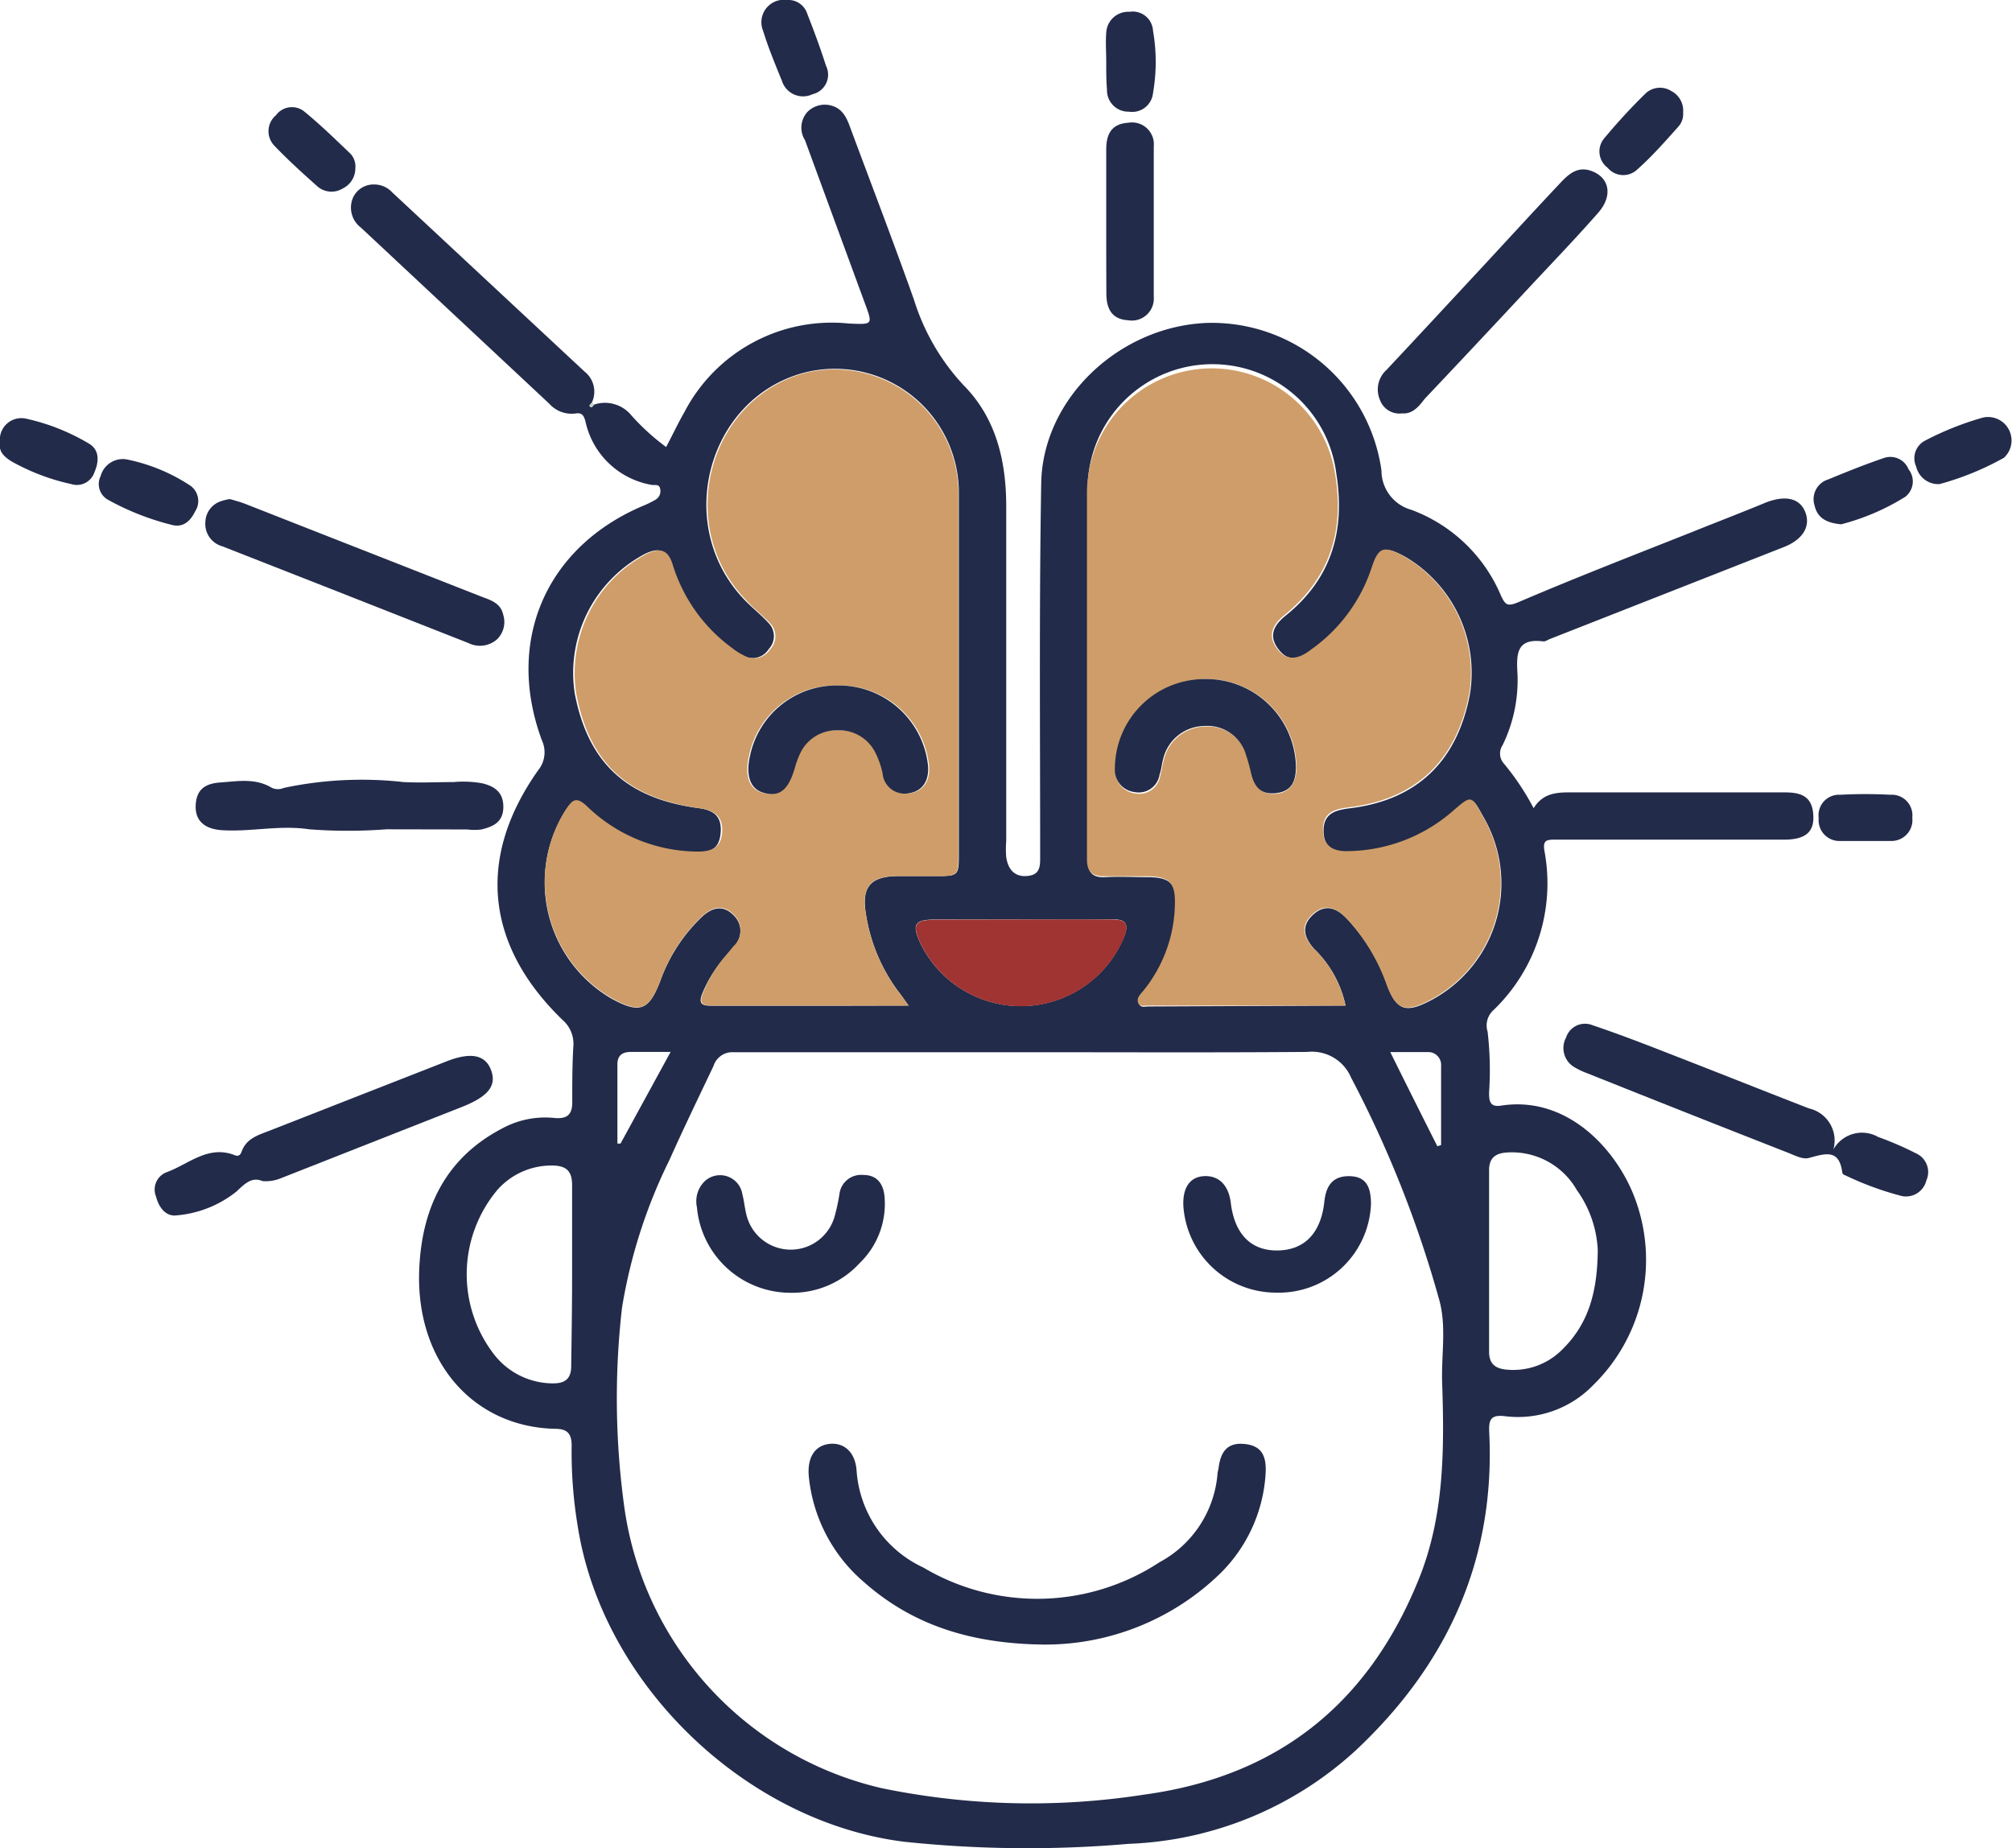<svg xmlns="http://www.w3.org/2000/svg" viewBox="0 0 134.59 123.63"><defs><style>.cls-1{fill:#222b49;}.cls-2{fill:#cf9d69;}.cls-3{fill:#9f3433;}.cls-4{fill:#c5d3c6;}</style></defs><g id="Layer_2" data-name="Layer 2"><g id="Layer_1-2" data-name="Layer 1"><path class="cls-1" d="M39.75,27.06a2.28,2.28,0,0,1,2.49.73,15.13,15.13,0,0,0,2.32,2.11c.43-.81.8-1.6,1.23-2.35a11.11,11.11,0,0,1,11-5.91c1.61.07,1.6.09,1.06-1.37q-2-5.44-4-10.89A1.57,1.57,0,0,1,54,7.5a1.63,1.63,0,0,1,1.67-.42c.73.22,1,.87,1.23,1.52,1.42,3.82,2.88,7.62,4.24,11.45a14.83,14.83,0,0,0,3.32,5.72c2.18,2.2,2.86,5.09,2.85,8.16q0,11.16,0,22.32a6.5,6.5,0,0,0,0,1.08c.12.8.54,1.35,1.43,1.26s.84-.71.84-1.42c0-8.28-.07-16.56.07-24.83.09-5.68,5.21-10.5,11.07-10.74a11.46,11.46,0,0,1,11.69,9.86,2.73,2.73,0,0,0,2,2.64,10.45,10.45,0,0,1,6,5.75c.29.61.42.74,1.18.42,3.81-1.63,7.68-3.13,11.54-4.66,1.66-.67,3.34-1.31,5-2,1.3-.5,2.23-.29,2.61.59s0,1.85-1.46,2.41l-15.6,6.13c-.15.06-.31.18-.45.16-1.78-.22-1.8.81-1.72,2.18a9.9,9.9,0,0,1-1,4.77,1,1,0,0,0,.08,1.21,17,17,0,0,1,2,3c.7-1.14,1.77-1.06,2.84-1.06,4.64,0,9.28,0,13.92,0,.94,0,1.79.15,1.93,1.32s-.32,1.82-1.85,1.84c-3.2,0-6.4,0-9.6,0-2,0-3.91,0-5.87,0-.56,0-.75.1-.65.74a11.77,11.77,0,0,1-3.38,10.64A1.38,1.38,0,0,0,99.51,69a22,22,0,0,1,.1,4.06c0,.48,0,1,.75.9,4.2-.68,7.4,2.5,8.79,5.66a11.7,11.7,0,0,1-2.55,13,7,7,0,0,1-5.89,2.11c-1-.13-1.13.23-1.09,1.08.42,8.5-2.8,15.52-8.92,21.26a23.77,23.77,0,0,1-15.21,6.26,78.72,78.72,0,0,1-15-.14c-10.62-1.32-20.22-10.56-21.85-21.15a30.21,30.21,0,0,1-.4-5.37c0-.77-.3-1.09-1.05-1.1-5.48-.09-9.36-4.44-9.15-10.57.15-4.13,1.72-7.53,5.57-9.53A6,6,0,0,1,37,74.77c.93.1,1.31-.18,1.28-1.16,0-1.24,0-2.48.08-3.72a2.12,2.12,0,0,0-.74-1.68c-5.16-5-5.74-10.87-1.62-16.69a1.9,1.9,0,0,0,.25-2c-2.46-6.63.26-12.92,6.75-15.68a6.84,6.84,0,0,0,.86-.42.67.67,0,0,0,.3-.73c-.07-.35-.37-.21-.58-.26a5.48,5.48,0,0,1-4.41-4.21c-.11-.44-.24-.64-.7-.56A2,2,0,0,1,36.74,27L24.15,15.23a1.68,1.68,0,0,1-.54-2,1.51,1.51,0,0,1,1.45-.89,1.63,1.63,0,0,1,1.17.52l12.88,12a1.71,1.71,0,0,1,.49,2.05c-.06.08-.18.2-.17.23C39.59,27.37,39.65,27.13,39.75,27.06ZM68.62,70.38v0c-6.51,0-13,0-19.55,0a1.32,1.32,0,0,0-1.34.92c-1,2.1-2,4.17-2.95,6.29a35,35,0,0,0-3.17,9.87A53.15,53.15,0,0,0,41.79,101,22.49,22.49,0,0,0,59,119.61a49.37,49.37,0,0,0,17.52.43c9-1.22,15.06-6.13,18.41-14.47,1.69-4.21,1.69-8.67,1.54-13.11-.06-1.84.3-3.72-.19-5.5a75,75,0,0,0-5.9-14.88,2.85,2.85,0,0,0-2.93-1.72C81.18,70.41,74.9,70.38,68.62,70.38Zm-7.84-3.12c-.31-.43-.48-.68-.67-.92a11.59,11.59,0,0,1-2.19-5.25c-.29-1.75.31-2.46,2.09-2.49h2.52c1.61,0,1.61,0,1.61-1.56q0-12.12,0-24.24a8.29,8.29,0,0,0-10.36-7.87c-6.5,1.74-8.73,10.23-4,15.17.52.55,1.11,1,1.64,1.58a1.26,1.26,0,0,1,0,1.74,1.28,1.28,0,0,1-1.7.44,4.2,4.2,0,0,1-.81-.5,10.85,10.85,0,0,1-4-5.57c-.32-1.09-.89-1.17-1.79-.73a9,9,0,0,0-4.67,9.34c.89,4.6,3.43,7,8.25,7.65,1,.13,1.58.5,1.51,1.6S47.58,57,46.66,57a10.7,10.7,0,0,1-7.37-3c-.78-.72-1-.43-1.48.24a9,9,0,0,0,3.12,12.57c1.85,1,2.47.8,3.23-1.17a11.11,11.11,0,0,1,2.77-4.29c.66-.62,1.4-.87,2.12-.15a1.44,1.44,0,0,1,0,2.14c-.22.28-.46.55-.69.83A8.84,8.84,0,0,0,47,66.4c-.3.73-.08.88.63.87,2.8,0,5.6,0,8.4,0Zm29.23,0a7.4,7.4,0,0,0-2.09-3.78c-.66-.73-.93-1.53-.08-2.3s1.61-.42,2.29.3a12.63,12.63,0,0,1,2.65,4.37c.63,1.74,1.25,1.94,2.9,1.08a8.84,8.84,0,0,0,3.51-12.36c-.72-1.31-.74-1.32-1.9-.35A10.88,10.88,0,0,1,90.06,57c-1,0-1.53-.47-1.52-1.45,0-1.17.83-1.37,1.79-1.49,4.46-.55,7.15-3.14,8-7.63A9,9,0,0,0,94,37.24c-1.37-.74-1.7-.64-2.17.8a10.86,10.86,0,0,1-4,5.41c-.76.57-1.56.93-2.29,0s-.31-1.65.46-2.27c3.08-2.48,4-5.68,3.39-9.51A8.35,8.35,0,0,0,72.76,33q0,8,0,16.07c0,2.8,0,5.6,0,8.4,0,.86.28,1.25,1.19,1.2s1.84,0,2.76,0c1.61,0,2,.43,1.93,2a9.41,9.41,0,0,1-2.16,5.72c-.18.21-.42.42-.3.73s.4.2.62.2ZM106.88,83.6a7.48,7.48,0,0,0-1.4-4,5,5,0,0,0-4.72-2.51c-.78.06-1.16.42-1.15,1.21,0,4,0,8.08,0,12.11,0,.82.42,1.13,1.17,1.2a4.61,4.61,0,0,0,3.63-1.25C106.15,88.7,106.86,86.64,106.88,83.6ZM38.27,85.27h0c0-2,0-4,0-6,0-.9-.35-1.29-1.27-1.31a4.82,4.82,0,0,0-3.72,1.62A8.78,8.78,0,0,0,33,90.53a5,5,0,0,0,4,2c.85,0,1.23-.35,1.21-1.23C38.24,89.27,38.27,87.27,38.27,85.27ZM68.41,61.5H62.67c-1.52,0-1.71.3-1.07,1.66a7.47,7.47,0,0,0,13.6-.51c.34-.87.1-1.17-.8-1.16C72.4,61.52,70.41,61.5,68.41,61.5ZM96.15,76.67l.25-.08c0-1.76,0-3.52,0-5.29a.86.86,0,0,0-.88-.93H93C94.12,72.63,95.13,74.65,96.15,76.67ZM44.86,70.36c-1.06,0-1.86,0-2.65,0-.59,0-.91.24-.91.84,0,1.77,0,3.53,0,5.29l.21,0Z"/><path class="cls-1" d="M122.64,76.89a2.19,2.19,0,0,1,3-.84,21.53,21.53,0,0,1,2.52,1.09,1.37,1.37,0,0,1,.7,1.82A1.4,1.4,0,0,1,127.22,80a20.72,20.72,0,0,1-3.81-1.4c-.06,0-.16-.1-.17-.15-.2-1.63-1.14-1.29-2.23-1-.38.12-.92-.15-1.36-.33q-6.74-2.64-13.44-5.32a5.18,5.18,0,0,1-.86-.4,1.48,1.48,0,0,1-.59-2,1.33,1.33,0,0,1,1.76-.83c1.66.56,3.29,1.18,4.92,1.82,3.2,1.24,6.38,2.51,9.57,3.75A2.2,2.2,0,0,1,122.64,76.89Z"/><path class="cls-1" d="M17.56,79c-.66-.27-1.08.06-1.72.68a7.39,7.39,0,0,1-4,1.61c-.75.11-1.22-.54-1.4-1.25a1.24,1.24,0,0,1,.67-1.62c1.49-.53,2.8-1.86,4.6-1.15.22.09.37,0,.45-.23.32-.92,1.16-1.13,1.94-1.44L29.85,71c1.64-.65,2.62-.45,3,.58S32.67,73.32,31,74L18.76,78.82A2.65,2.65,0,0,1,17.56,79Z"/><path class="cls-1" d="M15.38,33.38c.32.1.7.19,1.07.34l15.71,6.17c.63.24,1.33.43,1.5,1.22a1.62,1.62,0,0,1-.42,1.66,1.73,1.73,0,0,1-1.91.24L23,39.73l-8.13-3.19a1.55,1.55,0,0,1-1.13-1.64,1.5,1.5,0,0,1,1-1.36A3.55,3.55,0,0,1,15.38,33.38Z"/><path class="cls-1" d="M93.78,27.65a1.38,1.38,0,0,1-1.47-.9,1.76,1.76,0,0,1,.43-2c2.13-2.27,4.25-4.56,6.37-6.84,1.77-1.91,3.52-3.82,5.3-5.71.53-.56,1.12-1.08,2-.78,1.25.42,1.51,1.66.5,2.81-1.5,1.71-3.08,3.35-4.62,5q-3.47,3.73-7,7.46C94.9,27.21,94.47,27.71,93.78,27.65Z"/><path class="cls-1" d="M25.84,55.47a34,34,0,0,1-5.15,0c-2-.3-3.88.18-5.82.06-1.17-.07-1.82-.62-1.78-1.65s.58-1.46,1.61-1.54c1.19-.08,2.38-.32,3.49.36a1,1,0,0,0,.8,0,25.1,25.1,0,0,1,8-.39c1.11.06,2.23,0,3.35,0a7.15,7.15,0,0,1,1.9.08c.87.2,1.45.63,1.43,1.62s-.69,1.28-1.46,1.47a3.77,3.77,0,0,1-.95,0Z"/><path class="cls-1" d="M74,14.68c0-1.56,0-3.12,0-4.68,0-1,.33-1.72,1.48-1.79a1.46,1.46,0,0,1,1.7,1.58c0,3.36,0,6.71,0,10.07a1.47,1.47,0,0,1-1.72,1.56c-1.09-.06-1.43-.78-1.45-1.7C74,18,74,16.36,74,14.68Z"/><path class="cls-1" d="M74,4.12c0-.63-.05-1.28,0-1.91A1.47,1.47,0,0,1,75.55.79a1.36,1.36,0,0,1,1.58,1.27,12.11,12.11,0,0,1,0,4.16,1.4,1.4,0,0,1-1.61,1.25A1.43,1.43,0,0,1,74.05,6C74,5.4,74,4.76,74,4.12Z"/><path class="cls-1" d="M123.16,35.07c-.92-.09-1.58-.38-1.78-1.27a1.38,1.38,0,0,1,.91-1.73c1.22-.5,2.45-1,3.69-1.42a1.31,1.31,0,0,1,1.69.74,1.3,1.3,0,0,1-.22,1.84A15.37,15.37,0,0,1,123.16,35.07Z"/><path class="cls-1" d="M112.59,7.52a1.25,1.25,0,0,1-.31.94c-.89,1-1.77,2-2.74,2.86a1.36,1.36,0,0,1-2-.1,1.36,1.36,0,0,1-.2-2,38.93,38.93,0,0,1,2.77-3,1.41,1.41,0,0,1,1.69-.13A1.47,1.47,0,0,1,112.59,7.52Z"/><path class="cls-1" d="M0,29.59A1.44,1.44,0,0,1,1.73,28a14.12,14.12,0,0,1,4.2,1.66c.72.41.71,1.18.39,1.92a1.24,1.24,0,0,1-1.55.8,14.43,14.43,0,0,1-4-1.52C.25,30.54-.11,30.17,0,29.59Z"/><path class="cls-1" d="M129.74,32.38a1.52,1.52,0,0,1-1.56-1.17,1.33,1.33,0,0,1,.6-1.74,20.14,20.14,0,0,1,3.87-1.54,1.57,1.57,0,0,1,1.4,2.69A19,19,0,0,1,129.74,32.38Z"/><path class="cls-1" d="M23.77,11.25a1.49,1.49,0,0,1-.83,1.35,1.44,1.44,0,0,1-1.68-.11c-1-.89-2-1.79-2.94-2.78a1.39,1.39,0,0,1,.14-2,1.32,1.32,0,0,1,1.92-.23c1.07.88,2.07,1.85,3.07,2.81A1.24,1.24,0,0,1,23.77,11.25Z"/><path class="cls-1" d="M8.43,30.72a12,12,0,0,1,4.31,1.77,1.26,1.26,0,0,1,.31,1.72c-.31.63-.77,1.08-1.51.91a17.58,17.58,0,0,1-4.33-1.7,1.2,1.2,0,0,1-.48-1.57A1.54,1.54,0,0,1,8.43,30.72Z"/><path class="cls-1" d="M52.64,0A1.33,1.33,0,0,1,54,.92c.45,1.15.88,2.3,1.25,3.47a1.34,1.34,0,0,1-.89,1.91,1.48,1.48,0,0,1-2.05-.88c-.45-1.11-.91-2.21-1.26-3.35A1.5,1.5,0,0,1,52.64,0Z"/><path class="cls-1" d="M124.8,56.25c-.56,0-1.12,0-1.68,0a1.39,1.39,0,0,1-1.46-1.53,1.37,1.37,0,0,1,1.44-1.56,31.2,31.2,0,0,1,3.35,0,1.38,1.38,0,0,1,1.47,1.53,1.4,1.4,0,0,1-1.44,1.56c-.56,0-1.12,0-1.68,0Z"/><path class="cls-2" d="M60.78,67.26H56.07c-2.8,0-5.6,0-8.4,0-.71,0-.93-.14-.63-.87a8.84,8.84,0,0,1,1.33-2.26c.23-.28.47-.55.69-.83a1.44,1.44,0,0,0,0-2.14c-.72-.72-1.46-.47-2.12.15a11.11,11.11,0,0,0-2.77,4.29c-.76,2-1.38,2.19-3.23,1.17a9,9,0,0,1-3.12-12.57c.44-.67.7-1,1.48-.24a10.7,10.7,0,0,0,7.37,3c.92,0,1.57-.25,1.64-1.3s-.54-1.47-1.51-1.6c-4.82-.68-7.36-3-8.25-7.65a9,9,0,0,1,4.67-9.34c.9-.44,1.47-.36,1.79.73a10.85,10.85,0,0,0,4,5.57,4.2,4.2,0,0,0,.81.5,1.28,1.28,0,0,0,1.7-.44,1.26,1.26,0,0,0,0-1.74c-.53-.55-1.12-1-1.64-1.58-4.76-4.94-2.53-13.43,4-15.17A8.29,8.29,0,0,1,64.11,32.8q0,12.12,0,24.24c0,1.56,0,1.56-1.61,1.56H60c-1.78,0-2.38.74-2.09,2.49a11.59,11.59,0,0,0,2.19,5.25C60.3,66.58,60.47,66.83,60.78,67.26ZM56,45.85a5.9,5.9,0,0,0-5.89,4.67c-.32,1.36,0,2.27.91,2.51,1.05.28,1.66-.22,2.09-1.7a5.36,5.36,0,0,1,.33-.9A2.67,2.67,0,0,1,56,48.85a2.7,2.7,0,0,1,2.59,1.42,5.78,5.78,0,0,1,.52,1.46,1.48,1.48,0,0,0,1.8,1.32c.92-.15,1.37-.91,1.22-2A6,6,0,0,0,56,45.85Z"/><path class="cls-2" d="M90,67.26H76.75c-.22,0-.52.1-.62-.2s.12-.52.3-.73a9.41,9.41,0,0,0,2.16-5.72c.06-1.57-.32-2-1.93-2-.92,0-1.85,0-2.76,0s-1.2-.34-1.19-1.2c0-2.8,0-5.6,0-8.4q0-8,0-16.07a8.35,8.35,0,0,1,16.59-1.3c.65,3.83-.31,7-3.39,9.51-.77.62-1.16,1.36-.46,2.27s1.53.59,2.29,0a10.86,10.86,0,0,0,4-5.41c.47-1.44.8-1.54,2.17-.8a9,9,0,0,1,4.38,9.15c-.85,4.49-3.54,7.08-8,7.63-1,.12-1.78.32-1.79,1.49,0,1,.55,1.44,1.52,1.45a10.88,10.88,0,0,0,7.23-2.74c1.16-1,1.18-1,1.9.35a8.84,8.84,0,0,1-3.51,12.36c-1.65.86-2.27.66-2.9-1.08a12.63,12.63,0,0,0-2.65-4.37c-.68-.72-1.43-1.08-2.29-.3s-.58,1.57.08,2.3A7.4,7.4,0,0,1,90,67.26ZM80.69,45.42a6,6,0,0,0-6.07,6.06,1.49,1.49,0,0,0,1.32,1.59,1.41,1.41,0,0,0,1.67-1.18c.11-.34.14-.71.23-1A2.87,2.87,0,0,1,80.6,48.6a2.69,2.69,0,0,1,2.81,2,11.72,11.72,0,0,1,.32,1.16c.21.88.69,1.44,1.67,1.33s1.32-.84,1.33-1.79A6,6,0,0,0,80.69,45.42Z"/><path class="cls-3" d="M68.41,61.5c2,0,4,0,6,0,.9,0,1.14.29.8,1.16a7.47,7.47,0,0,1-13.6.51c-.64-1.36-.45-1.65,1.07-1.66Z"/><path class="cls-4" d="M39.75,27.06c-.1.07-.16.31-.32.08,0,0,.11-.15.17-.23Z"/><path class="cls-1" d="M69.78,110c-4.66-.06-8.64-1.21-12-4.19a10.66,10.66,0,0,1-3.67-7c-.13-1.25.34-2.07,1.29-2.22s1.8.43,1.9,1.77a7.73,7.73,0,0,0,4.47,6.49,14.91,14.91,0,0,0,15.8-.36,7.4,7.4,0,0,0,3.87-5.86c0-.16.06-.31.08-.47.13-1,.54-1.68,1.69-1.58s1.53.75,1.45,2a10.22,10.22,0,0,1-3,6.63A16.79,16.79,0,0,1,69.78,110Z"/><path class="cls-1" d="M85.36,86.46a6.21,6.21,0,0,1-6.2-5.79c-.06-1.2.42-1.94,1.36-2s1.65.52,1.81,1.77c.25,2.11,1.36,3.23,3.15,3.2s2.89-1.17,3.11-3.27c.11-1,.51-1.69,1.61-1.7s1.51.6,1.51,1.86A6.17,6.17,0,0,1,85.36,86.46Z"/><path class="cls-1" d="M52.89,86.47a6.28,6.28,0,0,1-6.27-5.72A1.88,1.88,0,0,1,47.15,79a1.51,1.51,0,0,1,2.51.88c.13.5.16,1,.31,1.52a3.05,3.05,0,0,0,5.85,0,13.12,13.12,0,0,0,.33-1.51,1.46,1.46,0,0,1,1.6-1.3c.94,0,1.35.62,1.42,1.46a5.5,5.5,0,0,1-1.67,4.44A6.1,6.1,0,0,1,52.89,86.47Z"/><path class="cls-1" d="M56,45.85a6,6,0,0,1,6.06,5.2c.15,1.09-.3,1.85-1.22,2a1.48,1.48,0,0,1-1.8-1.32,5.78,5.78,0,0,0-.52-1.46A2.7,2.7,0,0,0,56,48.85a2.67,2.67,0,0,0-2.49,1.58,5.36,5.36,0,0,0-.33.9c-.43,1.48-1,2-2.09,1.7-.9-.24-1.23-1.15-.91-2.51A5.9,5.9,0,0,1,56,45.85Z"/><path class="cls-1" d="M80.69,45.42a6,6,0,0,1,6,5.84c0,1-.28,1.67-1.33,1.79s-1.46-.45-1.67-1.33a11.72,11.72,0,0,0-.32-1.16,2.69,2.69,0,0,0-2.81-2,2.87,2.87,0,0,0-2.76,2.24c-.09.34-.12.71-.23,1a1.41,1.41,0,0,1-1.67,1.18,1.49,1.49,0,0,1-1.32-1.59A6,6,0,0,1,80.69,45.42Z"/></g></g></svg>